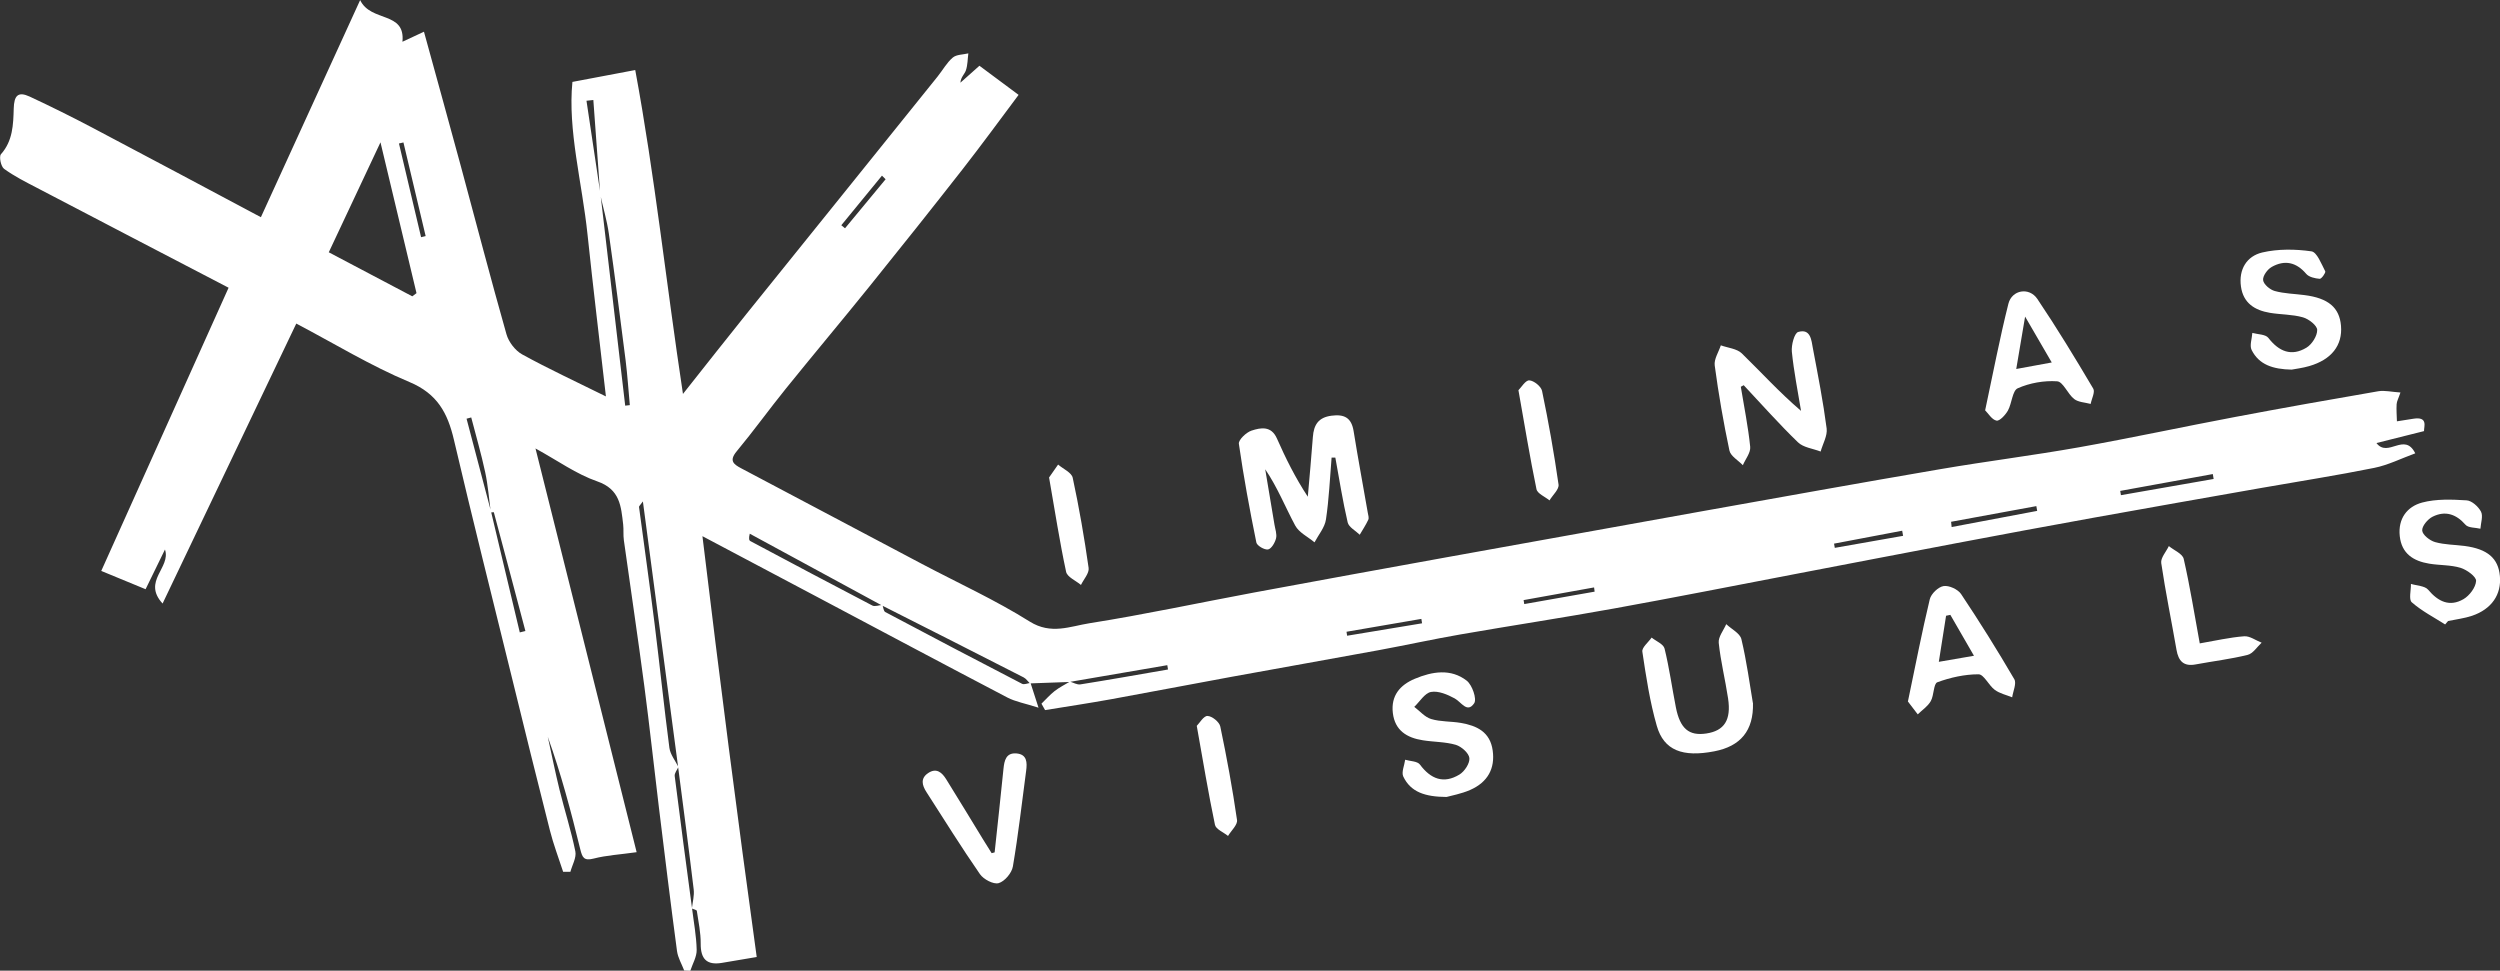 <?xml version="1.0" encoding="UTF-8"?>
<svg id="Layer_2" data-name="Layer 2" xmlns="http://www.w3.org/2000/svg" viewBox="0 0 503 195.3">
  <rect x="0" y="0" width="503" height="195.3" fill="#333333" stroke="none"/>
  <defs>
    <style>
      .cls-1 {
        fill: #fff;
      }
    </style>
  </defs>
  <g id="Home">
    <g id="logo">
      <g>
        <path class="cls-1" d="M200.12,171.5c.6-5.6,1.22-11.21,1.78-16.82.17-1.68.52-3.26,2.61-3.09,2.15.18,2.17,1.84,1.95,3.5-.86,6.42-1.58,12.87-2.67,19.25-.22,1.31-1.66,3.01-2.87,3.35-1.03.29-3.04-.77-3.76-1.82-3.74-5.4-7.21-10.99-10.77-16.52-.87-1.36-1.24-2.75.37-3.82,1.67-1.11,2.78-.08,3.61,1.25,2.51,4.03,4.96,8.09,7.44,12.14.56.92,1.14,1.82,1.71,2.74.2-.05.4-.11.6-.16Z"/>
        <path class="cls-1" d="M215.27,137.21c-2.68.09-5.36.19-8.05.29-.42-.4-.76-.95-1.25-1.2-9.5-4.86-19.02-9.68-28.54-14.49-8.87-4.8-17.72-9.62-26.58-14.43-.24.97-.13,1.35.11,1.48,8.17,4.35,16.34,8.7,24.55,12.97.52.27,1.34-.07,2.03-.12.18.49.23,1.24.57,1.43,9.15,4.86,18.33,9.68,27.53,14.44.42.22,1.13-.11,1.7-.18.43,1.33.86,2.66,1.61,4.99-2.68-.86-4.62-1.19-6.27-2.05-12.86-6.73-25.67-13.56-38.5-20.36-7.25-3.84-14.5-7.68-22.85-12.1,3.47,28.83,7.07,56.81,10.92,84.67-2.45.41-4.75.81-7.05,1.19-3.04.49-4.24-.83-4.22-3.88.02-2.2-.45-4.4-.78-6.59-.03-.2-.65-.32-.99-.48.14-1.29.51-2.59.36-3.84-.98-8.21-2.07-16.41-3.13-24.61-2.34-17.63-4.68-35.26-7.09-53.45-.56.78-.8.96-.78,1.11,1.04,7.84,2.15,15.66,3.13,23.5,1.04,8.32,1.89,16.66,2.98,24.97.18,1.34,1.19,2.57,1.81,3.85-.27.61-.81,1.25-.74,1.82,1.11,8.89,2.31,17.76,3.49,26.64.34,2.78.87,5.55.93,8.33.03,1.39-.82,2.8-1.28,4.2l-1.23-.04c-.5-1.31-1.27-2.58-1.45-3.94-1.29-9.64-2.47-19.3-3.65-28.96-.99-8.1-1.85-16.21-2.92-24.3-1.29-9.8-2.76-19.58-4.12-29.37-.15-1.05-.02-2.13-.14-3.18-.43-3.65-.61-7.08-5.22-8.67-4.19-1.45-7.93-4.16-12.42-6.62,6.87,27.41,13.57,54.15,20.35,81.23-3.4.48-6.08.62-8.63,1.28-1.98.51-2.3-.21-2.71-1.87-1.86-7.61-3.87-15.19-6.54-22.63.78,3.55,1.5,7.12,2.36,10.64,1.02,4.15,2.34,8.24,3.19,12.43.25,1.25-.63,2.72-1,4.1-.49,0-.98,0-1.46-.01-.9-2.77-1.95-5.5-2.66-8.32-2.63-10.32-5.17-20.66-7.71-31.01-3.9-15.85-7.88-31.68-11.6-47.57-1.26-5.39-3.33-9.29-8.96-11.64-7.77-3.25-15.04-7.7-22.76-11.76-8.84,18.52-17.68,37.03-26.9,56.33-4.15-4.52,1.73-7.19.48-10.87-1.33,2.72-2.53,5.19-3.9,7.99-2.89-1.19-5.59-2.31-8.92-3.68,8.52-18.95,17.02-37.86,25.62-56.98-12.96-6.75-25.76-13.4-38.54-20.09-2.27-1.18-4.58-2.34-6.63-3.83-.64-.46-1.05-2.47-.63-2.94,2.4-2.69,2.48-5.99,2.57-9.18.07-2.59.83-3.52,3.21-2.42,4.22,1.97,8.4,4.04,12.52,6.21,11.32,5.96,22.61,12,34,18.06,6.52-14.25,13-28.43,19.97-43.68,2.16,4.51,9.13,2.19,8.51,8.38,1.16-.54,2.53-1.18,4.33-2.02,2.6,9.47,5.04,18.25,7.42,27.05,3.05,11.28,5.99,22.58,9.18,33.82.44,1.55,1.76,3.28,3.15,4.05,5.27,2.9,10.74,5.43,16.86,8.46-1.28-11.24-2.58-21.9-3.7-32.57-1.1-10.54-4-20.97-3.04-30.71,4.71-.89,8.25-1.56,12.64-2.39,3.94,21.22,6.22,42.85,9.6,65.17,4.64-5.86,8.72-11.05,12.85-16.19,6.42-8,12.87-15.98,19.31-23.97,6.36-7.9,12.72-15.8,19.08-23.71,1.02-1.27,1.83-2.77,3.04-3.8.75-.64,2.07-.59,3.14-.85-.15,1.14-.13,2.34-.49,3.41-.26.77-1.03,1.37-1.11,2.49,1.24-1.1,2.48-2.21,3.83-3.41,2.47,1.84,4.92,3.66,7.88,5.86-3.65,4.87-7.38,9.99-11.28,14.98-6.17,7.89-12.41,15.73-18.7,23.53-5.57,6.91-11.28,13.7-16.85,20.6-3.36,4.16-6.49,8.51-9.91,12.63-1.55,1.87-.61,2.58.92,3.39,12.12,6.4,24.23,12.82,36.35,19.23,7.26,3.84,14.78,7.26,21.71,11.61,4.29,2.69,8.15.95,12,.34,11.1-1.75,22.11-4.13,33.16-6.19,12.89-2.4,25.79-4.74,38.68-7.08,17.13-3.1,34.26-6.19,51.4-9.26,15.99-2.86,31.98-5.74,48-8.48,9.28-1.59,18.63-2.75,27.9-4.4,10.5-1.87,20.92-4.12,31.4-6.1,9.58-1.81,19.18-3.52,28.78-5.17,1.29-.22,2.68.14,4.47.25-.39,1.16-.73,1.75-.77,2.35-.07,1.14.03,2.3.06,3.45,1.08-.17,2.15-.33,3.23-.51,3.13-.53,2.18,1.61,2.22,2.48-3.32.83-6.35,1.59-9.57,2.4,2.33,3.06,5.63-2.31,7.81,2.07-2.83,1.03-5.47,2.37-8.27,2.93-7.5,1.52-15.08,2.69-22.62,4.02-11.31,1.99-22.62,3.98-33.92,6.02-9.14,1.65-18.26,3.35-27.38,5.08-10.94,2.07-21.86,4.19-32.8,6.28-12.07,2.31-24.13,4.7-36.23,6.89-10.28,1.86-20.61,3.43-30.91,5.22-5.48.95-10.93,2.15-16.4,3.16-9.85,1.81-19.71,3.55-29.56,5.35-8.1,1.48-16.19,3.05-24.29,4.52-4.42.8-8.87,1.47-13.3,2.19-.24-.43-.49-.86-.73-1.29.88-.85,1.69-1.79,2.65-2.54.95-.74,2.04-1.28,3.07-1.9.7.2,1.45.66,2.1.56,5.89-.94,11.77-1.98,17.64-3-.05-.29-.09-.58-.14-.87-6.53,1.12-13.06,2.24-19.59,3.36ZM98.76,103.1c-.37-2.7-.57-5.44-1.14-8.09-.79-3.7-1.86-7.35-2.81-11.02l-.94.25c1.65,6.26,3.3,12.53,4.95,18.79,1.92,8.07,3.84,16.14,5.76,24.21.38-.09.75-.19,1.13-.28-2.11-7.96-4.21-15.93-6.35-23.89-.01-.04-.41.03-.6.03ZM120.77,39.16c-.46-6.35-.93-12.69-1.39-19.04-.46.05-.92.1-1.38.15.94,6.28,1.88,12.56,2.82,18.84,1.66,14.17,3.31,28.34,4.97,42.51.31-.04.62-.07.93-.11-.28-2.99-.47-5.98-.84-8.96-1.08-8.52-2.17-17.04-3.38-25.55-.38-2.64-1.15-5.22-1.73-7.84ZM76.56,28.62c-3.58,7.61-6.93,14.75-10.41,22.14,5.73,3.02,11.26,5.94,16.8,8.86.28-.21.57-.43.85-.64-2.37-9.92-4.73-19.83-7.25-30.35ZM84.73,47.72c.3-.07.61-.14.91-.22-1.49-6.28-2.98-12.56-4.47-18.84l-.9.21c1.48,6.28,2.97,12.56,4.45,18.85ZM392.56,104.98c.04.35.07.71.11,1.06,5.74-1.08,11.47-2.17,17.21-3.25-.06-.32-.11-.64-.17-.96-5.72,1.05-11.43,2.1-17.15,3.15ZM445.38,96.36c-.05-.33-.11-.65-.16-.98-6.21,1.13-12.42,2.26-18.63,3.39.05.29.09.57.14.86,6.22-1.09,12.43-2.18,18.65-3.26ZM382.9,107.81c-.06-.34-.12-.69-.18-1.03-4.57.87-9.14,1.74-13.71,2.6.05.28.1.57.15.85,4.58-.81,9.16-1.61,13.74-2.42ZM270.92,127.11c.04.27.08.53.12.8,5.03-.83,10.05-1.67,15.08-2.5-.05-.3-.1-.6-.14-.89-5.02.86-10.04,1.73-15.06,2.59ZM178.18,36.06c-.24-.24-.49-.48-.73-.72-2.73,3.33-5.45,6.65-8.18,9.98.25.2.5.41.75.61,2.72-3.29,5.44-6.58,8.17-9.87ZM320.84,119.04c-.04-.28-.08-.57-.11-.85-4.73.85-9.45,1.7-14.18,2.55.04.27.09.53.13.8,4.72-.83,9.44-1.66,14.16-2.5Z"/>
        <path class="cls-1" d="M267.92,92.05c-.35,4.17-.52,8.36-1.14,12.48-.24,1.61-1.5,3.07-2.3,4.59-1.32-1.11-3.12-1.96-3.88-3.37-2-3.71-3.54-7.66-6.04-11.33.62,3.71,1.25,7.41,1.86,11.12.15.93.53,1.93.32,2.78-.22.87-.93,2.1-1.61,2.23-.7.13-2.22-.75-2.35-1.39-1.34-6.59-2.57-13.22-3.52-19.87-.11-.78,1.48-2.3,2.55-2.65,1.85-.61,3.96-1,5.1,1.57,1.76,3.97,3.67,7.86,6.22,11.73.34-4.01.73-8.02,1.02-12.03.18-2.42,1.1-3.93,3.75-4.27,2.6-.34,4.02.42,4.45,3.12.88,5.48,1.9,10.94,2.85,16.41.08.46.27,1.02.1,1.4-.49,1.05-1.13,2.02-1.72,3.02-.84-.82-2.21-1.52-2.43-2.49-1-4.3-1.68-8.68-2.48-13.03-.25,0-.51,0-.76,0Z"/>
        <path class="cls-1" d="M350.25,77.81c.66,4.03,1.48,8.03,1.89,12.09.12,1.17-.95,2.46-1.48,3.7-.93-.98-2.46-1.83-2.7-2.95-1.2-5.66-2.19-11.38-2.96-17.12-.17-1.27.79-2.7,1.23-4.05,1.43.52,3.23.66,4.22,1.62,3.89,3.78,7.53,7.82,11.92,11.57-.65-3.96-1.45-7.91-1.85-11.9-.13-1.33.5-3.75,1.28-3.98,2.51-.73,2.65,1.66,2.96,3.33,1.01,5.34,2.06,10.69,2.76,16.08.19,1.47-.78,3.1-1.21,4.65-1.54-.6-3.47-.8-4.56-1.86-3.8-3.67-7.31-7.64-10.92-11.49-.19.11-.39.22-.58.32Z"/>
        <path class="cls-1" d="M352.7,141.42c.15,5.63-2.54,8.73-7.76,9.74-6.39,1.24-10.17-.17-11.59-5.11-1.4-4.86-2.16-9.92-2.91-14.94-.12-.83,1.21-1.88,1.87-2.83.9.73,2.38,1.31,2.6,2.21.96,3.9,1.5,7.89,2.28,11.84.84,4.27,2.63,5.77,6.11,5.25,3.63-.54,5.05-2.71,4.39-7.06-.56-3.74-1.49-7.43-1.88-11.18-.12-1.19.97-2.51,1.51-3.76,1.06,1,2.77,1.84,3.05,3.02,1.07,4.47,1.67,9.06,2.31,12.83Z"/>
        <path class="cls-1" d="M461.13,74.37c-3.84-.07-6.62-1-8.1-3.95-.45-.9.07-2.28.14-3.44,1.1.31,2.66.27,3.22,1,2.14,2.76,4.65,3.79,7.67,1.97,1.1-.66,2.18-2.36,2.16-3.57-.01-.89-1.7-2.2-2.86-2.53-2.13-.61-4.45-.54-6.66-.91-3.03-.51-5.35-1.94-5.82-5.29-.48-3.45,1.16-6.11,4.28-6.85,3.17-.74,6.66-.69,9.9-.23,1.12.16,2,2.54,2.78,4.02.14.26-.76,1.54-1.11,1.51-.94-.08-2.16-.34-2.72-1-2.01-2.37-4.35-2.84-6.93-1.4-.87.48-1.85,1.84-1.74,2.67.1.84,1.38,1.92,2.34,2.18,1.92.53,3.97.56,5.96.82,4.81.61,7.06,2.5,7.37,6.18.33,3.93-1.91,6.81-6.4,8.11-1.35.39-2.76.56-3.48.7Z"/>
        <path class="cls-1" d="M491.96,125.64c-2.27-1.45-4.71-2.7-6.71-4.46-.64-.56-.14-2.43-.17-3.7,1.18.37,2.79.38,3.46,1.17,2.03,2.41,4.33,3.51,7.11,1.9,1.22-.71,2.47-2.37,2.54-3.67.05-.85-1.86-2.24-3.12-2.63-2-.61-4.21-.49-6.31-.84-3.17-.52-5.56-2.01-5.93-5.56-.37-3.5,1.48-5.93,4.52-6.74,2.83-.75,5.96-.62,8.93-.44,1.04.06,2.37,1.26,2.9,2.28.45.89-.04,2.26-.12,3.43-1.03-.25-2.44-.15-3-.8-1.91-2.18-4.11-2.87-6.62-1.62-.98.49-2.17,1.9-2.09,2.8.07.86,1.53,2.01,2.59,2.31,1.91.54,3.97.52,5.96.78,4.59.61,6.76,2.48,7.08,6.05.34,3.72-1.66,6.66-5.61,8-1.55.52-3.21.71-4.82,1.05-.19.23-.39.45-.58.68Z"/>
        <path class="cls-1" d="M291.05,160.35c-4.33-.03-7.22-.98-8.71-4.11-.41-.87.23-2.24.38-3.38,1.02.3,2.46.28,2.97.97,2.18,2.93,4.78,3.93,7.95,2.01,1.03-.62,2.11-2.27,2-3.32-.11-1-1.6-2.32-2.73-2.66-2.13-.62-4.44-.56-6.66-.92-3.17-.5-5.59-1.95-6.01-5.49-.41-3.49,1.45-5.63,4.42-6.88,3.51-1.47,7.24-2.1,10.44.38,1.11.86,2.08,3.69,1.51,4.54-1.4,2.09-2.59-.24-3.93-.97-1.44-.78-3.28-1.57-4.76-1.3-1.26.23-2.25,1.94-3.37,3,1.13.85,2.14,2.08,3.41,2.45,1.89.57,3.98.44,5.96.78,3.22.55,5.9,1.82,6.41,5.55.5,3.59-.97,6.38-4.54,7.94-1.8.79-3.8,1.14-4.75,1.41Z"/>
        <path class="cls-1" d="M383.87,141.15c1.55-7.41,2.83-14.02,4.4-20.57.26-1.1,1.7-2.49,2.77-2.66,1.09-.18,2.89.65,3.53,1.6,3.74,5.6,7.31,11.32,10.71,17.14.49.84-.25,2.41-.43,3.64-1.18-.48-2.5-.76-3.5-1.5-1.23-.91-2.19-3.13-3.27-3.13-2.78,0-5.66.64-8.28,1.6-.79.29-.66,2.62-1.33,3.8-.6,1.05-1.73,1.79-2.62,2.66-.76-.99-1.52-1.99-1.98-2.59ZM392.41,123.71l-.86.18c-.46,2.94-.93,5.88-1.46,9.27,2.61-.45,4.65-.8,7.07-1.22-1.73-3-3.24-5.62-4.75-8.23Z"/>
        <path class="cls-1" d="M399.41,82.56c1.63-7.61,2.95-14.58,4.68-21.45.71-2.81,4.19-3.39,5.82-.97,3.96,5.88,7.64,11.95,11.25,18.05.41.68-.32,2.03-.52,3.08-1.13-.31-2.47-.33-3.32-.99-1.31-1.02-2.22-3.48-3.42-3.56-2.63-.18-5.52.33-7.93,1.4-1.09.48-1.17,3.03-1.98,4.49-.5.88-1.66,2.14-2.29,2.02-.93-.18-1.65-1.44-2.29-2.07ZM405.67,74.24c2.72-.5,4.74-.87,7.14-1.31-1.76-3.03-3.28-5.65-5.36-9.23-.67,3.96-1.17,6.9-1.78,10.53Z"/>
        <path class="cls-1" d="M442.6,129.45c3.15-.54,6.02-1.21,8.92-1.43,1.13-.09,2.34.83,3.52,1.29-.93.85-1.73,2.18-2.81,2.45-3.43.85-6.97,1.27-10.46,1.92-2.43.46-3.47-.68-3.86-2.94-1.01-5.82-2.21-11.61-3.07-17.45-.15-1.04.99-2.28,1.53-3.42,1.03.85,2.75,1.54,2.99,2.57,1.26,5.5,2.14,11.08,3.23,17.01Z"/>
        <path class="cls-1" d="M240.79,146.04c.57-.57,1.39-2.02,2.16-1.99.91.02,2.38,1.21,2.57,2.11,1.31,6.24,2.46,12.52,3.37,18.83.14.96-1.17,2.13-1.81,3.2-.91-.74-2.45-1.35-2.63-2.24-1.33-6.36-2.39-12.77-3.66-19.9Z"/>
        <path class="cls-1" d="M211.08,96.06c.38-.54,1.1-1.57,1.81-2.59,1.02.88,2.72,1.61,2.94,2.66,1.29,6,2.34,12.06,3.2,18.14.15,1.05-.99,2.28-1.54,3.42-1.04-.87-2.77-1.59-2.99-2.64-1.29-6-2.22-12.08-3.43-18.99Z"/>
        <path class="cls-1" d="M305.51,78.51c.58-.57,1.41-2.01,2.18-1.98.92.04,2.38,1.22,2.57,2.12,1.3,6.24,2.42,12.53,3.32,18.84.14.96-1.18,2.12-1.82,3.19-.91-.75-2.44-1.36-2.62-2.26-1.32-6.36-2.36-12.77-3.63-19.91Z"/>
      </g>
    </g>
  </g>
</svg>